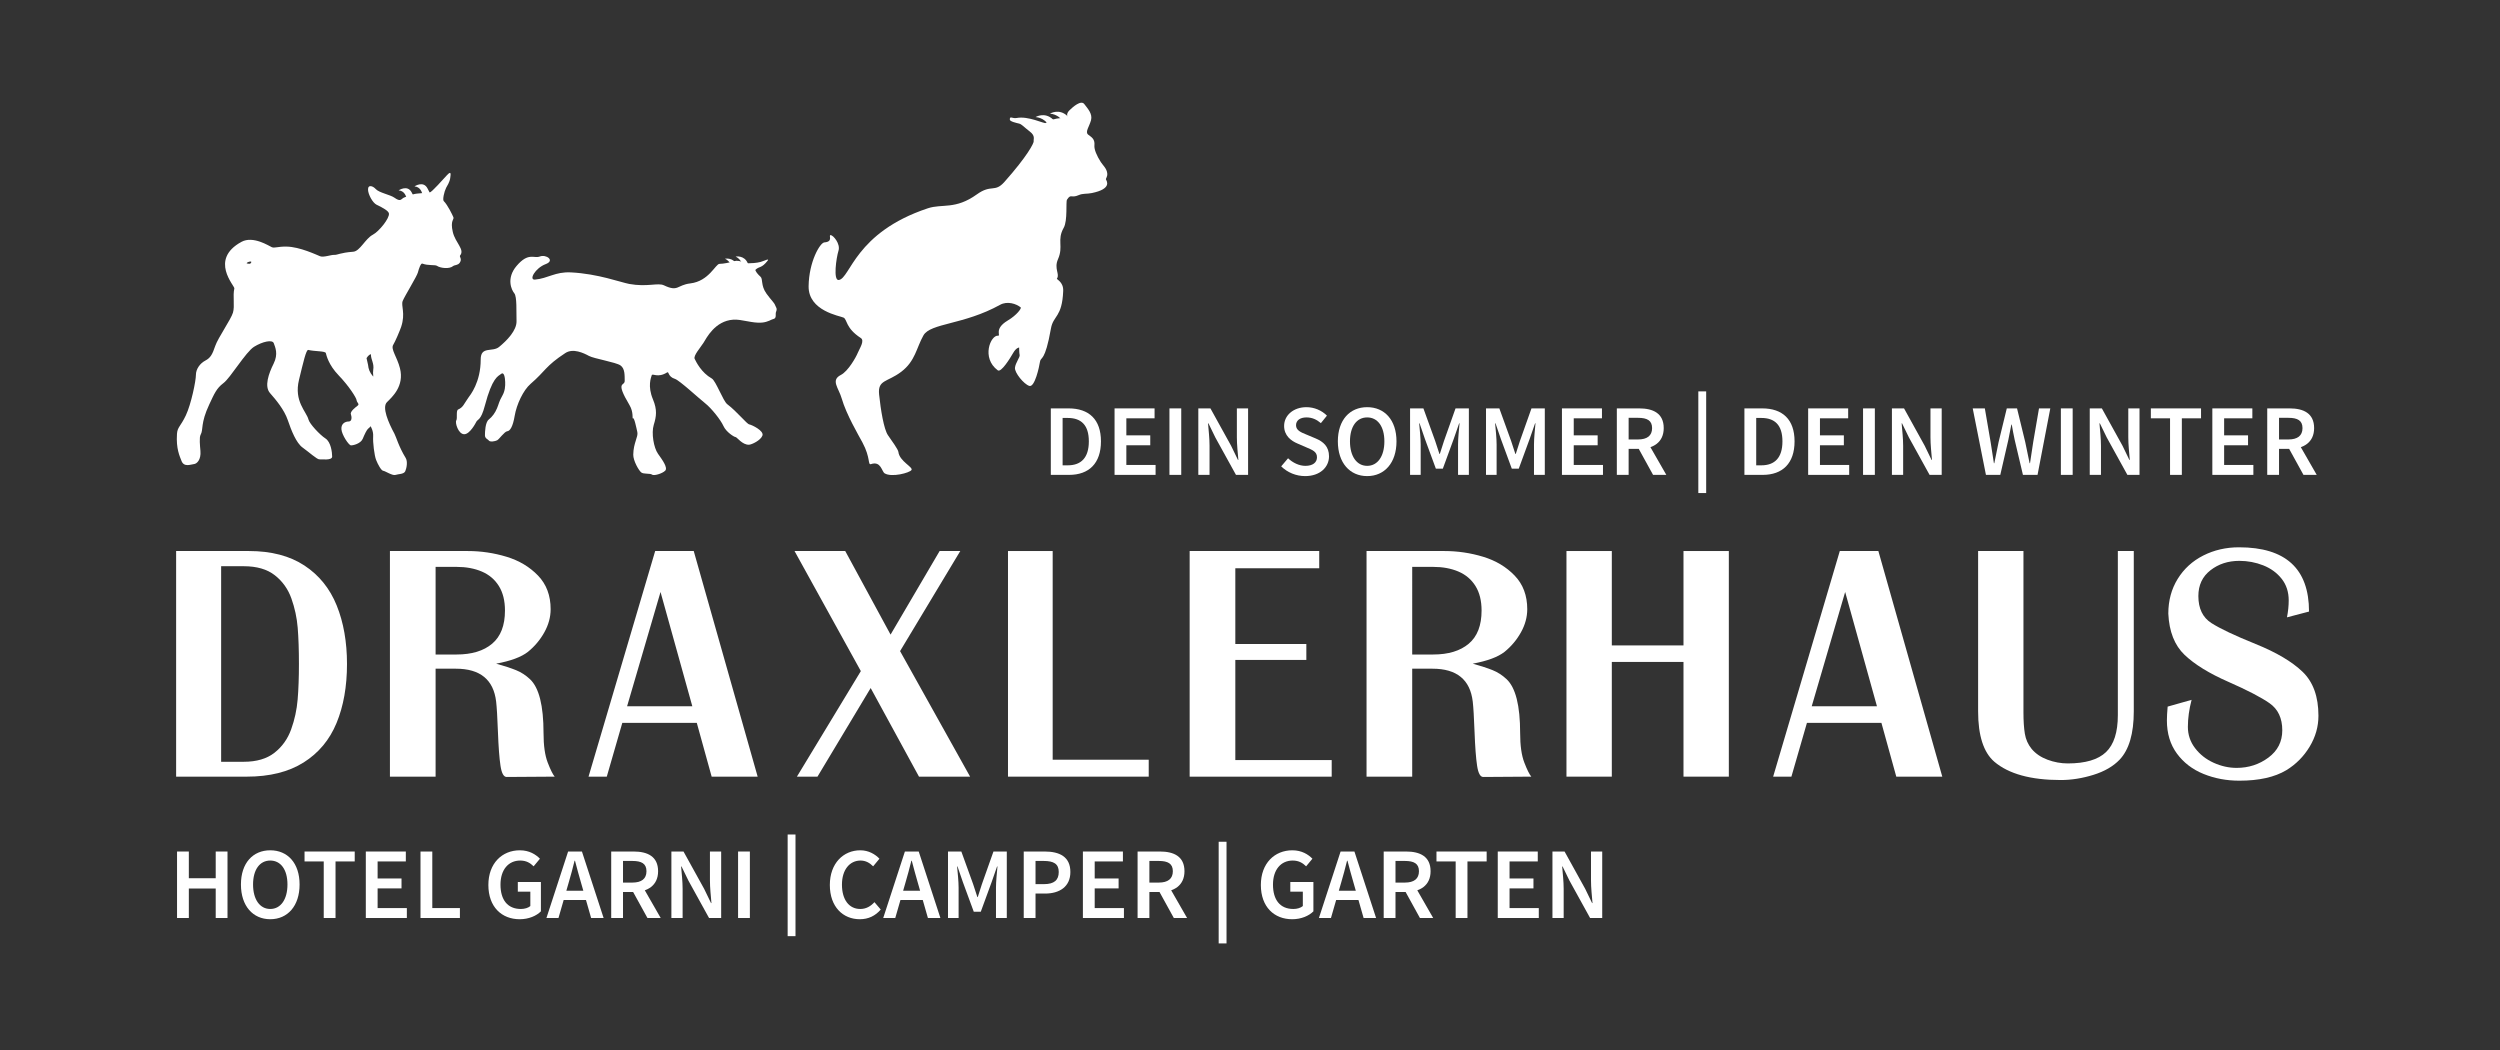 <?xml version="1.0" encoding="utf-8"?>
<!-- Generator: Adobe Illustrator 28.0.0, SVG Export Plug-In . SVG Version: 6.00 Build 0)  -->
<svg version="1.1" id="Ebene_1" xmlns="http://www.w3.org/2000/svg" xmlns:xlink="http://www.w3.org/1999/xlink" x="0px" y="0px"
	 viewBox="0 0 1000 420" enable-background="new 0 0 1000 420" xml:space="preserve">
<rect x="0" y="0" width="1000" height="420" fill="#333333" stroke="none"/>
<g display="none">
</g>
<g>
	<g>
		<path fill="#FFFFFF" d="M70.451,310.658v-90.247h29.103c8.941,0,16.346,1.933,22.215,5.797
			c5.869,3.864,10.174,9.194,12.916,15.988s4.113,14.595,4.113,23.404c0,8.985-1.393,16.853-4.179,23.603
			c-2.786,6.75-7.18,12.013-13.181,15.79s-13.571,5.665-22.71,5.665H70.451z M88.455,304.711h9.051c5.109,0,9.2-1.2,12.272-3.601
			s5.302-5.527,6.689-9.381c1.387-3.854,2.251-7.835,2.593-11.942c0.341-4.106,0.512-8.836,0.512-14.188
			c0-5.66-0.165-10.499-0.496-14.518c-0.33-4.019-1.173-7.922-2.527-11.71c-1.354-3.788-3.568-6.882-6.64-9.282
			c-3.072-2.4-7.207-3.601-12.404-3.601h-9.051V304.711z"/>
		<path fill="#FFFFFF" d="M155.971,310.658v-90.247h31.118c5.307,0,10.482,0.766,15.526,2.296c5.043,1.531,9.244,4.042,12.602,7.532
			s5.038,7.967,5.038,13.428c0,3.172-0.842,6.266-2.527,9.282c-1.685,3.018-3.871,5.616-6.557,7.796
			c-2.643,2.07-6.882,3.646-12.718,4.725c3.237,0.903,5.874,1.762,7.912,2.576c2.037,0.815,3.914,2.026,5.632,3.634
			c3.612,3.392,5.417,10.57,5.417,21.538c0,4.999,0.556,8.936,1.668,11.81c1.112,2.874,2.042,4.751,2.791,5.632l-19.225,0.132
			c-1.189,0-2.01-1.514-2.461-4.542c-0.452-3.027-0.788-7.493-1.008-13.395c-0.22-5.902-0.462-9.977-0.727-12.223
			c-1.036-8.765-6.398-13.147-16.087-13.147h-8.126v43.175H155.971z M174.239,261.801h8.391c6.078,0,10.824-1.442,14.237-4.327
			s5.121-7.3,5.121-13.247c0-3.941-0.815-7.218-2.445-9.827c-1.63-2.609-3.903-4.537-6.821-5.781
			c-2.918-1.244-6.282-1.867-10.092-1.867h-8.391V261.801z"/>
		<path fill="#FFFFFF" d="M277.492,220.411l25.568,90.247h-18.399l-5.946-21.505h-29.796l-6.21,21.505h-7.3l26.658-90.247H277.492z
			 M250.835,282.513h26.096l-12.718-45.718L250.835,282.513z"/>
		<path fill="#FFFFFF" d="M384.11,220.411l-24.081,40.036l28.012,50.211h-20.448l-19.325-35.445l-21.273,35.445h-8.226
			l25.568-42.217l-26.526-48.03h20.283l18.135,33.43l19.622-33.43H384.11z"/>
		<path fill="#FFFFFF" d="M421.068,220.411v83.476h38.418v6.771h-56.29v-90.247H421.068z"/>
		<path fill="#FFFFFF" d="M527.692,220.411v6.904H494.13v30.292h28.408v6.375H494.13v40.037h38.549v6.64h-56.817v-90.247H527.692z"
			/>
		<path fill="#FFFFFF" d="M546.615,310.658v-90.247h31.118c5.307,0,10.482,0.766,15.525,2.296c5.043,1.531,9.244,4.042,12.603,7.532
			c3.357,3.49,5.037,7.967,5.037,13.428c0,3.172-0.842,6.266-2.526,9.282c-1.686,3.018-3.871,5.616-6.558,7.796
			c-2.643,2.07-6.882,3.646-12.718,4.725c3.237,0.903,5.874,1.762,7.911,2.576c2.037,0.815,3.915,2.026,5.633,3.634
			c3.611,3.392,5.417,10.57,5.417,21.538c0,4.999,0.556,8.936,1.668,11.81s2.043,4.751,2.792,5.632l-19.226,0.132
			c-1.189,0-2.01-1.514-2.461-4.542c-0.452-3.027-0.788-7.493-1.008-13.395c-0.221-5.902-0.463-9.977-0.727-12.223
			c-1.035-8.765-6.397-13.147-16.088-13.147h-8.126v43.175H546.615z M564.883,261.801h8.391c6.078,0,10.823-1.442,14.237-4.327
			c3.413-2.885,5.12-7.3,5.12-13.247c0-3.941-0.814-7.218-2.444-9.827s-3.903-4.537-6.821-5.781s-6.282-1.867-10.092-1.867h-8.391
			V261.801z"/>
		<path fill="#FFFFFF" d="M644.724,264.774v45.884h-18.136v-90.247h18.136v37.757h28.673v-37.757h18.135v90.247h-18.135v-45.884
			H644.724z"/>
		<path fill="#FFFFFF" d="M751.346,220.411l25.568,90.247h-18.4l-5.945-21.505h-29.797l-6.21,21.505h-7.301l26.658-90.247H751.346z
			 M724.688,282.513h26.097l-12.718-45.718L724.688,282.513z"/>
		<path fill="#FFFFFF" d="M853.513,220.411v64.117c0,8.919-1.895,15.372-5.682,19.358c-2.556,2.664-6.051,4.686-10.488,6.062
			s-8.793,2.064-13.064,2.064c-11.937,0-20.778-2.434-26.526-7.301c-4.339-3.743-6.508-10.472-6.508-20.184v-64.117h18.136v64.547
			c0,3.436,0.187,6.288,0.562,8.556c0.374,2.269,1.277,4.283,2.709,6.045c1.585,1.895,3.705,3.337,6.358,4.328
			c2.653,0.99,5.356,1.486,8.11,1.486c7.024,0,12.117-1.509,15.277-4.525c3.16-3.018,4.74-7.95,4.74-14.8v-1.52v-64.117H853.513z"/>
		<path fill="#FFFFFF" d="M923.608,244.624l-8.819,2.312c0.462-2.356,0.693-4.613,0.693-6.771c0-3.392-0.941-6.276-2.824-8.655
			c-1.883-2.378-4.339-4.167-7.366-5.368c-3.028-1.2-6.217-1.8-9.563-1.8c-4.471,0-8.319,1.255-11.545,3.766
			c-3.227,2.511-4.84,5.946-4.84,10.307c0,4.977,1.734,8.578,5.203,10.802c3.468,2.225,9.359,5.015,17.673,8.374
			c8.312,3.358,14.584,7.069,18.812,11.132c4.229,4.063,6.342,9.927,6.342,17.591c0,4.36-1.178,8.489-3.534,12.388
			c-2.356,3.897-5.462,7.025-9.315,9.382c-4.669,2.796-10.934,4.194-18.796,4.194c-5.109,0-9.877-0.897-14.304-2.691
			c-4.427-1.795-7.978-4.51-10.653-8.144c-2.676-3.633-4.014-8.049-4.014-13.246c0-1.432,0.1-3.281,0.298-5.55l9.579-2.708
			c-0.991,3.787-1.486,7.399-1.486,10.835c0,3.149,0.963,5.984,2.891,8.506c1.927,2.521,4.398,4.465,7.416,5.83
			c3.017,1.366,6.078,2.048,9.184,2.048c4.778,0,9.018-1.37,12.718-4.112c3.699-2.742,5.55-6.381,5.55-10.918
			c0-4.844-1.69-8.45-5.071-10.818c-3.381-2.367-8.892-5.229-16.533-8.589c-7.642-3.357-13.467-6.947-17.475-10.769
			c-4.009-3.82-6.178-9.32-6.508-16.5c0-5.22,1.25-9.85,3.75-13.891c2.499-4.041,5.912-7.157,10.24-9.349
			c4.327-2.191,9.089-3.287,14.287-3.287C914.271,218.924,923.608,227.491,923.608,244.624z"/>
	</g>
	<g>
		<path fill="#FFFFFF" d="M420.327,163.357h7.092c8.149,0,12.964,4.392,12.964,13.192c0,8.8-4.814,13.403-12.72,13.403h-7.336
			V163.357z M427.11,186.129c5.352,0,8.426-3.042,8.426-9.58c0-6.539-3.074-9.369-8.426-9.369h-2.065v18.949H427.11z"/>
		<path fill="#FFFFFF" d="M445.822,163.357h16.006v3.969h-11.289v6.815h9.564v3.969h-9.564v7.873h11.695v3.969h-16.412V163.357z"/>
		<path fill="#FFFFFF" d="M467.78,163.357h4.717v26.595h-4.717V163.357z"/>
		<path fill="#FFFFFF" d="M479.328,163.357h4.847l8.263,14.948l2.749,5.677h0.162c-0.228-2.749-0.602-6.116-0.602-9.076v-11.549
			h4.489v26.595h-4.847l-8.263-14.973l-2.749-5.652h-0.163c0.228,2.814,0.602,6.018,0.602,8.979v11.646h-4.489V163.357z"/>
		<path fill="#FFFFFF" d="M512.476,186.544l2.749-3.237c1.903,1.813,4.457,3.034,6.929,3.034c2.993,0,4.636-1.358,4.636-3.432
			c0-2.188-1.716-2.887-4.131-3.912l-3.636-1.578c-2.619-1.09-5.376-3.164-5.376-7.051c0-4.237,3.741-7.499,8.931-7.499
			c3.106,0,6.115,1.285,8.197,3.391l-2.423,2.993c-1.692-1.439-3.498-2.286-5.774-2.286c-2.521,0-4.164,1.18-4.164,3.123
			c0,2.09,2.024,2.863,4.229,3.766l3.587,1.505c3.164,1.317,5.376,3.318,5.376,7.173c0,4.311-3.579,7.905-9.548,7.905
			C518.462,190.439,514.998,189.024,512.476,186.544z"/>
		<path fill="#FFFFFF" d="M535.141,176.549c0-8.605,4.799-13.68,11.728-13.68c6.93,0,11.728,5.099,11.728,13.68
			c0,8.604-4.798,13.891-11.728,13.891C539.94,190.439,535.141,185.153,535.141,176.549z M553.75,176.549
			c0-5.97-2.7-9.581-6.881-9.581c-4.18,0-6.88,3.611-6.88,9.581c0,5.969,2.7,9.792,6.88,9.792
			C551.05,186.341,553.75,182.518,553.75,176.549z"/>
		<path fill="#FFFFFF" d="M564.028,163.357h5.335l4.7,12.997c0.586,1.691,1.123,3.481,1.708,5.221h0.163
			c0.586-1.74,1.09-3.53,1.675-5.221l4.604-12.997h5.335v26.595h-4.326v-12.167c0-2.456,0.374-5.994,0.602-8.458h-0.162
			l-2.147,6.181l-4.376,11.947h-2.797l-4.393-11.947l-2.114-6.181h-0.162c0.228,2.464,0.602,6.002,0.602,8.458v12.167h-4.245
			V163.357z"/>
		<path fill="#FFFFFF" d="M594.403,163.357h5.335l4.7,12.997c0.586,1.691,1.123,3.481,1.708,5.221h0.163
			c0.586-1.74,1.09-3.53,1.675-5.221l4.604-12.997h5.335v26.595h-4.326v-12.167c0-2.456,0.374-5.994,0.602-8.458h-0.162
			l-2.147,6.181l-4.376,11.947h-2.797l-4.393-11.947l-2.114-6.181h-0.162c0.228,2.464,0.602,6.002,0.602,8.458v12.167h-4.245
			V163.357z"/>
		<path fill="#FFFFFF" d="M624.778,163.357h16.005v3.969h-11.288v6.815h9.564v3.969h-9.564v7.873h11.695v3.969h-16.412V163.357z"/>
		<path fill="#FFFFFF" d="M646.735,163.357h8.963c5.53,0,9.792,1.952,9.792,7.889c0,5.717-4.262,8.312-9.792,8.312h-4.245v10.394
			h-4.718V163.357z M655.21,175.784c3.644,0,5.628-1.513,5.628-4.538c0-3.058-1.984-4.115-5.628-4.115h-3.757v8.653H655.21z
			 M654.811,178.297l3.416-2.814l8.304,14.468h-5.303L654.811,178.297z"/>
		<path fill="#FFFFFF" d="M679.331,156.553h3.139v40.665h-3.139V156.553z"/>
		<path fill="#FFFFFF" d="M697.766,163.357h7.093c8.148,0,12.964,4.392,12.964,13.192c0,8.8-4.815,13.403-12.721,13.403h-7.336
			V163.357z M704.55,186.129c5.352,0,8.426-3.042,8.426-9.58c0-6.539-3.074-9.369-8.426-9.369h-2.065v18.949H704.55z"/>
		<path fill="#FFFFFF" d="M723.263,163.357h16.005v3.969h-11.288v6.815h9.564v3.969h-9.564v7.873h11.695v3.969h-16.412V163.357z"/>
		<path fill="#FFFFFF" d="M745.22,163.357h4.718v26.595h-4.718V163.357z"/>
		<path fill="#FFFFFF" d="M756.768,163.357h4.847l8.263,14.948l2.749,5.677h0.163c-0.228-2.749-0.602-6.116-0.602-9.076v-11.549
			h4.489v26.595h-4.848l-8.263-14.973l-2.749-5.652h-0.163c0.229,2.814,0.603,6.018,0.603,8.979v11.646h-4.489V163.357z"/>
		<path fill="#FFFFFF" d="M789.087,163.357h4.847l2.31,13.436c0.432,2.831,0.887,5.661,1.317,8.491h0.163
			c0.553-2.83,1.139-5.685,1.725-8.491l3.269-13.436h4.1l3.27,13.436c0.585,2.757,1.171,5.636,1.757,8.491h0.162
			c0.432-2.854,0.854-5.709,1.285-8.491l2.31-13.436h4.522l-5.107,26.595h-5.84l-3.302-14.005c-0.439-2.066-0.83-4.099-1.171-6.116
			h-0.163c-0.366,2.017-0.765,4.05-1.204,6.116l-3.221,14.005h-5.741L789.087,163.357z"/>
		<path fill="#FFFFFF" d="M824.348,163.357h4.718v26.595h-4.718V163.357z"/>
		<path fill="#FFFFFF" d="M835.897,163.357h4.847l8.263,14.948l2.749,5.677h0.163c-0.228-2.749-0.602-6.116-0.602-9.076v-11.549
			h4.489v26.595h-4.848l-8.263-14.973l-2.749-5.652h-0.163c0.229,2.814,0.603,6.018,0.603,8.979v11.646h-4.489V163.357z"/>
		<path fill="#FFFFFF" d="M868.02,167.326h-7.678v-3.969h20.072v3.969h-7.678v22.626h-4.717V167.326z"/>
		<path fill="#FFFFFF" d="M884.936,163.357h16.005v3.969h-11.288v6.815h9.564v3.969h-9.564v7.873h11.695v3.969h-16.412V163.357z"/>
		<path fill="#FFFFFF" d="M906.893,163.357h8.963c5.53,0,9.792,1.952,9.792,7.889c0,5.717-4.262,8.312-9.792,8.312h-4.245v10.394
			h-4.718V163.357z M915.368,175.784c3.644,0,5.628-1.513,5.628-4.538c0-3.058-1.984-4.115-5.628-4.115h-3.757v8.653H915.368z
			 M914.97,178.297l3.416-2.814l8.304,14.468h-5.303L914.97,178.297z"/>
	</g>
	<g>
		<g>
			<path fill="#FFFFFF" d="M70.816,340.606h4.717v10.687h10.751v-10.687h4.717v26.595h-4.717v-11.793H75.534v11.793h-4.717V340.606z
				"/>
			<path fill="#FFFFFF" d="M96.376,353.797c0-8.604,4.798-13.68,11.728-13.68c6.93,0,11.728,5.1,11.728,13.68
				c0,8.604-4.798,13.892-11.728,13.892C101.175,367.689,96.376,362.402,96.376,353.797z M114.985,353.797
				c0-5.97-2.7-9.58-6.881-9.58c-4.18,0-6.88,3.61-6.88,9.58s2.7,9.792,6.88,9.792C112.284,363.589,114.985,359.767,114.985,353.797
				z"/>
			<path fill="#FFFFFF" d="M129.492,344.575h-7.677v-3.969h20.072v3.969h-7.677v22.626h-4.717V344.575z"/>
			<path fill="#FFFFFF" d="M146.326,340.606h16.006v3.969h-11.289v6.815h9.564v3.969h-9.564v7.873h11.695v3.969h-16.412V340.606z"/>
			<path fill="#FFFFFF" d="M168.202,340.606h4.717v22.626h11.044v3.969h-15.762V340.606z"/>
			<path fill="#FFFFFF" d="M195.349,353.993c0-8.702,5.514-13.875,12.59-13.875c3.774,0,6.36,1.659,8.035,3.367l-2.521,3.042
				c-1.334-1.302-2.896-2.31-5.368-2.31c-4.717,0-7.889,3.659-7.889,9.629c0,6.067,2.814,9.743,8.149,9.743
				c1.48,0,2.944-0.423,3.79-1.171v-5.742h-5.01v-3.871h9.239v11.728c-1.773,1.79-4.847,3.156-8.491,3.156
				C200.701,367.689,195.349,362.792,195.349,353.993z"/>
			<path fill="#FFFFFF" d="M227.245,340.606h5.53l8.67,26.595h-4.994l-4.05-14.151c-0.846-2.813-1.626-5.848-2.407-8.768h-0.163
				c-0.732,2.944-1.513,5.954-2.359,8.768l-4.083,14.151h-4.815L227.245,340.606z M223.699,356.294h12.525v3.7h-12.525V356.294z"/>
			<path fill="#FFFFFF" d="M244.485,340.606h8.962c5.53,0,9.792,1.952,9.792,7.889c0,5.718-4.262,8.312-9.792,8.312h-4.245v10.394
				h-4.717V340.606z M252.96,353.033c3.644,0,5.628-1.513,5.628-4.538c0-3.058-1.984-4.115-5.628-4.115h-3.757v8.653H252.96z
				 M252.561,355.546l3.416-2.814l8.304,14.469h-5.303L252.561,355.546z"/>
			<path fill="#FFFFFF" d="M268.557,340.606h4.847l8.263,14.948l2.749,5.677h0.163c-0.228-2.749-0.602-6.116-0.602-9.076v-11.549
				h4.49v26.595h-4.848l-8.263-14.973l-2.749-5.652h-0.163c0.228,2.813,0.602,6.019,0.602,8.979v11.646h-4.489V340.606z"/>
			<path fill="#FFFFFF" d="M295.232,340.606h4.717v26.595h-4.717V340.606z"/>
			<path fill="#FFFFFF" d="M315.059,333.798h3.14v40.664h-3.14V333.798z"/>
			<path fill="#FFFFFF" d="M331.934,353.993c0-8.702,5.449-13.875,12.183-13.875c3.334,0,5.986,1.595,7.661,3.367l-2.521,3.042
				c-1.366-1.366-2.96-2.31-5.042-2.31c-4.327,0-7.434,3.659-7.434,9.629c0,6.067,2.863,9.743,7.32,9.743
				c2.358,0,4.18-1.09,5.677-2.732l2.521,2.961c-2.155,2.505-4.928,3.871-8.377,3.871
				C337.237,367.689,331.934,362.792,331.934,353.993z"/>
			<path fill="#FFFFFF" d="M361.959,340.606h5.53l8.67,26.595h-4.994l-4.05-14.151c-0.846-2.813-1.626-5.848-2.407-8.768h-0.163
				c-0.732,2.944-1.513,5.954-2.359,8.768l-4.083,14.151h-4.815L361.959,340.606z M358.413,356.294h12.525v3.7h-12.525V356.294z"/>
			<path fill="#FFFFFF" d="M379.2,340.606h5.335l4.701,12.996c0.585,1.692,1.122,3.481,1.708,5.222h0.163
				c0.585-1.74,1.09-3.529,1.675-5.222l4.603-12.996h5.335v26.595h-4.327v-12.167c0-2.456,0.374-5.994,0.602-8.458h-0.163
				l-2.147,6.181l-4.375,11.947h-2.798l-4.392-11.947l-2.115-6.181h-0.163c0.228,2.464,0.602,6.002,0.602,8.458v12.167H379.2
				V340.606z"/>
			<path fill="#FFFFFF" d="M409.493,340.606h8.377c5.904,0,10.28,2.05,10.28,8.198c0,5.929-4.392,8.621-10.117,8.621h-3.822v9.775
				h-4.717V340.606z M417.643,353.651c3.969,0,5.855-1.577,5.855-4.847c0-3.302-2.066-4.425-6.019-4.425h-3.269v9.271H417.643z"/>
			<path fill="#FFFFFF" d="M433.159,340.606h16.006v3.969h-11.289v6.815h9.564v3.969h-9.564v7.873h11.695v3.969h-16.412V340.606z"/>
			<path fill="#FFFFFF" d="M455.035,340.606h8.962c5.53,0,9.792,1.952,9.792,7.889c0,5.718-4.262,8.312-9.792,8.312h-4.245v10.394
				h-4.717V340.606z M463.51,353.033c3.644,0,5.628-1.513,5.628-4.538c0-3.058-1.984-4.115-5.628-4.115h-3.757v8.653H463.51z
				 M463.112,355.546l3.416-2.814l8.304,14.469h-5.303L463.112,355.546z"/>
			<path fill="#FFFFFF" d="M487.468,336.703h3.14v40.664h-3.14V336.703z"/>
			<path fill="#FFFFFF" d="M504.343,353.993c0-8.702,5.515-13.875,12.59-13.875c3.773,0,6.36,1.659,8.035,3.367l-2.521,3.042
				c-1.333-1.302-2.895-2.31-5.367-2.31c-4.717,0-7.889,3.659-7.889,9.629c0,6.067,2.813,9.743,8.148,9.743
				c1.48,0,2.944-0.423,3.79-1.171v-5.742h-5.01v-3.871h9.239v11.728c-1.773,1.79-4.848,3.156-8.491,3.156
				C509.694,367.689,504.343,362.792,504.343,353.993z"/>
			<path fill="#FFFFFF" d="M536.238,340.606h5.531l8.669,26.595h-4.993l-4.05-14.151c-0.847-2.813-1.627-5.848-2.408-8.768h-0.162
				c-0.732,2.944-1.513,5.954-2.358,8.768l-4.083,14.151h-4.814L536.238,340.606z M532.692,356.294h12.525v3.7h-12.525V356.294z"/>
			<path fill="#FFFFFF" d="M553.479,340.606h8.962c5.53,0,9.792,1.952,9.792,7.889c0,5.718-4.262,8.312-9.792,8.312h-4.245v10.394
				h-4.717V340.606z M561.953,353.033c3.644,0,5.628-1.513,5.628-4.538c0-3.058-1.984-4.115-5.628-4.115h-3.757v8.653H561.953z
				 M561.555,355.546l3.416-2.814l8.304,14.469h-5.303L561.555,355.546z"/>
			<path fill="#FFFFFF" d="M582.268,344.575h-7.678v-3.969h20.072v3.969h-7.678v22.626h-4.717V344.575z"/>
			<path fill="#FFFFFF" d="M599.102,340.606h16.005v3.969h-11.288v6.815h9.564v3.969h-9.564v7.873h11.695v3.969h-16.412V340.606z"/>
			<path fill="#FFFFFF" d="M620.979,340.606h4.847l8.263,14.948l2.749,5.677h0.163c-0.228-2.749-0.602-6.116-0.602-9.076v-11.549
				h4.489v26.595h-4.848l-8.263-14.973l-2.749-5.652h-0.163c0.229,2.813,0.603,6.019,0.603,8.979v11.646h-4.489V340.606z"/>
		</g>
	</g>
	<g>
		<path fill="#FFFFFF" d="M364.607,187.991c-0.692,1.149-7.977,3.071-10.752,1.342c-1.18-0.735-1.456-5.034-5.446-3.691
			c-1.367,0.461-0.103-2.423-3.4-8.594c-1.592-2.978-6.488-11.27-8.325-17.659c-1.212-4.223-4.509-7.293-0.346-9.407
			c2.894-1.468,6.07-7.099,6.763-8.827c0.694-1.728,2.887-4.867,1.215-5.952c-6.156-3.995-5.402-7.475-6.911-8.171
			c-1.509-0.697-14.088-2.645-13.962-12.529c0.126-9.884,4.583-17.416,6.289-17.542c3.774-0.277,1.509-2.922,2.515-2.922
			c1.006,0,4.026,3.481,3.146,6.264c-0.881,2.783-2.204,12.043,0.125,11.693c4.654-0.695,6.416-18.967,35.6-28.677
			c5.802-1.932,10.979,0.644,19.622-5.569c5.866-4.217,7.084-0.553,11.021-4.976c9.142-10.269,11.883-15.612,11.719-16.336
			c-0.164-0.725,0.763-2.053-1.528-3.804c-2.293-1.753-3.275-2.96-4.311-3.201c-1.037-0.244-3.687-0.825-3.711-1.571
			c-0.054-1.692,1-0.331,2.728-0.665c4.693-0.905,11.06,2.403,11.626,1.993c3.655-2.657,8.786-1.751,8.732-2.174
			c-0.055-0.423-0.655-1.511,0.764-2.898c1.42-1.39,4.639-4.229,5.949-2.478c1.309,1.753,3.384,3.865,2.675,6.463
			c-0.71,2.596-2.464,4.679-1.148,5.737c1.203,0.968,2.784,1.631,2.512,4.29c-0.164,1.6,0.944,4.193,2.565,6.703
			c0.819,1.27,2.357,2.551,2.564,4.47c0.165,1.51-0.708,2.055-0.49,2.537c0.219,0.485,2.564,3.694-5.675,5.378
			c-2.156,0.439-3.504,0.051-5.295,0.844c-3.001,1.328-3.026-0.699-4.64,1.813c-0.517,0.803,0.311,8.374-1.306,11.225
			c-2.817,4.964,0,7.388-2.294,12.583c-1.677,3.799,0.833,6.002-0.418,7.734c-0.277,0.381,2.65,1.256,2.503,4.964
			c-0.417,10.619-3.975,9.734-4.902,15.006c-2.398,13.619-4.067,11.195-4.38,13.274c-0.313,2.079-2.086,10.39-4.277,9.698
			c-2.189-0.695-5.945-5.31-5.736-7.273c0.208-1.964,2.086-4.271,1.877-5.079c-0.208-0.809-0.208-3.001-0.208-3.001
			s-1.148,0-2.4,2.192c-1.251,2.192-4.81,7.924-6.153,6.927c-6.675-4.965-2.852-14.104,0.104-13.852
			c1.357,0.115-1.877-2.657,3.964-6.118c3.511-2.082,5.527-4.849,5.112-5.196c-1.72-1.425-5.321-2.653-8.241-1.04
			c-14.565,8.061-27.85,7.275-30.665,12.238c-2.816,4.963-3.233,10.274-8.866,14.544c-5.632,4.27-9.492,3.118-8.866,9.12
			c0.626,6,1.878,13.852,3.546,16.275c1.669,2.424,4.055,5.658,4.171,6.696C359.779,184.489,365.303,186.838,364.607,187.991z"/>
		<path fill="#FFFFFF" d="M414.221,46.829c0,0,3.627-2.223,6.954,0.926c3.328,3.149,3.328,3.149,3.328,3.149l-3.149,3.328
			C421.354,54.232,419.989,47.285,414.221,46.829z"/>
		<path fill="#FFFFFF" d="M419.984,45.457c0,0,3.627-2.223,6.954,0.926c3.328,3.149,3.328,3.149,3.328,3.149l-3.149,3.328
			C427.117,52.86,425.752,45.913,419.984,45.457z"/>
	</g>
	<g>
		<path fill="#FFFFFF" d="M193.95,162.24c-1.654,6.279-2.888,5.176-3.553,6.717c0,0-2.444,4.845-4.776,4.733
			c-2.333-0.11-3.666-4.622-3.109-5.504c0.555-0.88-0.223-3.964,0.776-4.404c1.999-0.88,2.197-2.072,3.999-4.623
			c0.777-1.101,4.998-6.124,4.998-15.414c0-5.393,4.663-2.782,7.329-4.951c3.11-2.535,7.108-6.605,6.998-10.35
			c-0.112-3.744,0.221-9.798-0.89-11.12c-1.111-1.321-3.31-6.002,0.927-10.97c4.744-5.566,6.89-2.825,9.332-3.764
			c2.453-0.94,6.174,1.606,2.294,3.058c-4.192,1.569-6.881,6.429-4.271,6.194c5.204-0.47,8.053-3.202,14.375-2.883
			c10.885,0.551,19.932,4.003,23.324,4.623c7.22,1.322,11.464-0.602,13.883,0.552c5.774,2.751,5.146-0.132,10.55-0.771
			c7.442-0.881,10.107-7.816,11.661-7.816c1.555,0,4.221-0.55,5.998-1.1c1.777-0.551,4.219,0.88,5.331,0.88
			c1.11,0,3.555-0.11,5.108-0.55c1.556-0.44,3.71-1.618,2.777-0.44c-2.443,3.08-3.22,2.091-4.775,3.523
			c-0.408,0.374,1.154,2.155,1.888,2.751c1.222,0.991,0.035,3.446,2.479,6.858c1.916,2.678,3.041,3.446,3.531,4.793
			c0.274,0.754,0.868,1.13,0.272,2.531c-0.356,0.832,0.434,2.586-1.195,2.855c-0.653,0.107-1.956,1.185-4.509,1.4
			c-3.739,0.315-8.057-1.401-11.355-1.185c-7.388,0.485-10.757,7.378-11.953,9.263c-1.194,1.884-4.127,5.169-3.53,6.407
			c0.598,1.239,2.675,5.522,6.845,7.864c1.629,0.916,4.544,9.036,6.193,10.286c3.912,2.961,7.824,7.916,8.802,8.077
			c0.978,0.162,5.976,2.531,5.27,4.47c-0.707,1.937-4.292,3.618-5.379,3.662c-2.662,0.108-4.835-3.071-5.378-3.071
			c-0.544,0-3.749-1.992-4.835-4.416c-1.088-2.422-4.782-7.108-7.39-9.154c-2.382-1.869-10.223-9.137-12.006-9.694
			c-2.934-0.914-2.326-3.106-3.151-2.585c-3.749,2.37-5.868,0.217-6.14,1.132c-0.273,0.916-1.739,4.308,0.489,9.639
			c1.769,4.234,1.358,6.839,0.326,10.179c-1.033,3.338-0.001,9.208,1.683,11.577c1.685,2.369,4.074,5.601,2.879,6.785
			c-1.194,1.185-4.563,2.155-5.269,1.561c-0.706-0.593-3.315-0.107-4.292-0.862c-0.979-0.753-3.234-4.671-3.205-7.106
			c0.054-4.74,2.064-7.163,1.629-9.048c-0.435-1.885-1.25-6.084-1.793-5.492c-0.278,0.303,0.327-2.489-1.303-5.223
			c-5.977-10.018-1.901-7.433-1.956-9.803c-0.046-2.046,0.163-4.847-1.684-6.138c-1.847-1.293-10.594-2.693-12.658-3.822
			c-2.064-1.133-6.315-3.148-9.399-1.133c-7.986,5.224-7.883,7.136-13.908,12.333c-2.933,2.53-5.595,8.239-6.356,12.762
			c-0.76,4.524-1.901,6.086-2.987,6.194c-1.087,0.108-3.207,3.177-4.021,3.608c-0.815,0.43-2.802,0.754-3.261,0.162
			c-0.457-0.593-1.629-0.861-1.629-2.155c0-1.293,0.109-5.169,1.521-6.301c1.413-1.131,2.5-2.586,3.314-4.523
			c0.814-1.939,0.706-2.53,2.118-5.009c1.101-1.927,1.195-3.876,1.141-5.491c-0.054-1.617-0.381-4.201-1.63-3.231
			C199.195,150.534,196.917,150.983,193.95,162.24z"/>
		<path fill="#FFFFFF" d="M294.244,102.634c0,0,3.473-0.691,4.881,2.692c1.408,3.383,1.408,3.383,1.408,3.383l-3.495,1.681
			C297.039,110.391,298.4,104.625,294.244,102.634z"/>
		<path fill="#FFFFFF" d="M289.99,103.485c0,0,3.473-0.691,4.881,2.692c1.408,3.383,1.408,3.383,1.408,3.383l-3.495,1.681
			C292.784,111.242,294.145,105.476,289.99,103.485z"/>
	</g>
	<g>
		<path fill="#FFFFFF" d="M72.602,184.373c1.006,2.673,3.864,1.342,4.967,1.261c1.108-0.077,2.922-1.656,2.606-5.281
			c-0.171-1.972-0.539-5.399,0.074-6.467c1.186-2.052-0.156-4.418,3.475-12.149c2.02-4.31,2.916-6.465,5.676-8.517
			c2.76-2.049,8.913-12.46,12.226-14.511c3.311-2.051,7.335-2.997,7.886-1.419c0.554,1.576,1.894,4.258-0.078,8.203
			c-1.97,3.942-3.786,9.07-1.421,11.749c2.366,2.681,5.68,6.625,7.1,10.806c1.42,4.178,3.388,9.147,5.913,10.961
			c2.523,1.813,5.837,4.811,6.705,4.732c0.864-0.079,5.129,0.552,5.129-1.102c0-1.658-0.477-5.837-2.686-7.258
			c-2.211-1.42-6.352-5.852-6.781-7.571c-0.79-3.156-5.917-7.255-3.782-15.931c1.697-6.929,2.848-12.122,3.701-11.909
			c2.525,0.631,6.785,0.395,7.019,1.261c0.236,0.867,1.026,4.654,5.129,8.913c4.102,4.259,7.098,8.99,7.176,9.938
			c0.078,0.945,1.26,1.495,0.474,2.129c-0.79,0.631-3.156,2.364-2.76,3.47c0.395,1.102,0.471,2.917-0.867,2.917
			c-1.342,0-3.075,0.788-2.92,3.077c0.157,2.286,2.92,6.387,3.786,6.466c0.867,0.08,3.942-0.708,4.732-2.602
			c0.788-1.893,1.656-3.707,2.207-4.101c0.554-0.393,0.947-0.947,0.947-0.947s1.183,1.815,1.025,4.1
			c-0.16,2.288,0.47,7.573,1.183,9.385c0.706,1.814,2.05,4.259,2.839,4.34c0.789,0.075,3.706,2.048,4.888,1.653
			c1.182-0.395,3.391-0.235,3.943-1.496c0.552-1.264,1.017-3.878,0.161-5.286c-2.84-4.653-3.779-8.377-4.5-9.701
			c-2.443-4.496-5.049-10.567-2.996-12.618c2.05-2.049,7.02-6.387,5.206-13.563c-1.143-4.528-3.789-7.632-2.692-9.386
			c0.77-1.229,2.637-5.592,3.17-7.176c1.813-5.441-0.144-8.459,0.614-10.36c0.762-1.9,5.701-9.881,6.08-11.399
			c0.382-1.522,1.175-3.782,1.776-3.549c2.28,0.888,5.129,0.401,5.828,0.888c1.316,0.917,4.942,1.393,6.458,0.124
			c0.624-0.519,1.915-0.267,2.665-1.337c1.103-1.578-0.274-2.405,0.155-2.918c1.971-2.365-1.902-5.045-2.92-9.385
			c-1.102-4.733,0.632-4.97,0.237-5.914c-0.393-0.947-2.286-4.891-3.864-6.469c-0.53-0.528,0.162-3.705,0.949-5.284
			c0.38-0.763,1.418-2.208,1.652-3.943c0.236-1.735,0.396-2.919-1.257-1.184c-1.658,1.735-6.075,6.862-7.021,7.021
			c-0.812,0.135-5.205,0.236-6.545,0.708c-1.342,0.474-3.357,1.078-3.942,1.42c-0.946,0.552-1.107,1.656-3.551-0.078
			c-1.699-1.206-6.149-1.973-7.491-3.47c-1.079-1.206-3.153-1.97-3.073,0.314c0.061,1.817,1.809,5.207,3.471,5.995
			c2.577,1.23,4.716,2.446,4.887,3.471c0.317,1.891-3.946,7.19-6.469,8.516c-2.997,1.577-5.115,6.581-7.804,6.784
			c-5.286,0.393-6.31,1.338-7.573,1.26c-1.264-0.08-4.26,1.106-5.677,0.553c-1.421-0.553-8.127-3.786-13.408-3.864
			c-3.708-0.057-4.813,0.709-5.918,0.236c-1.102-0.474-7.46-4.684-12.144-2.13c-13.013,7.098-2.621,17.664-2.839,18.613
			c-0.707,3.074,0.236,7.019-0.552,9.701c-0.786,2.68-5.994,10.095-7.097,13.327c-1.104,3.232-1.814,4.734-3.942,5.837
			c-2.133,1.105-3.786,3.391-3.786,5.756c0,2.366-1.894,11.673-4.023,16.169c-2.133,4.496-3.369,4.649-3.548,7.414
			C70.395,179.56,71.892,182.48,72.602,184.373z M147.215,145.92c-0.06-0.611-0.659-2.591-0.601-2.683
			c0.743-1.236,1.748-1.725,1.748-1.481c0,2.192,1.375,3.561,0.932,6.189c-0.259,1.571,0.249,2.992-0.106,2.576
			C147.871,148.987,147.379,147.618,147.215,145.92z M100.449,105.042c-0.356,0.608-0.527,0.452-1.18,0.426
			C97.268,105.39,101.116,103.892,100.449,105.042z"/>
		<path fill="#FFFFFF" d="M159.449,76.152c0,0,3.539-2.413,5.213,0.803s1.673,3.217,1.673,3.217l-3.497,3.558
			C162.838,83.73,163.868,76.491,159.449,76.152z"/>
		<path fill="#FFFFFF" d="M165.787,74.558c0,0,3.539-2.413,5.213,0.803s1.673,3.217,1.673,3.217l-3.497,3.558
			C169.176,82.136,170.205,74.898,165.787,74.558z"/>
	</g>
</g>
</svg>

